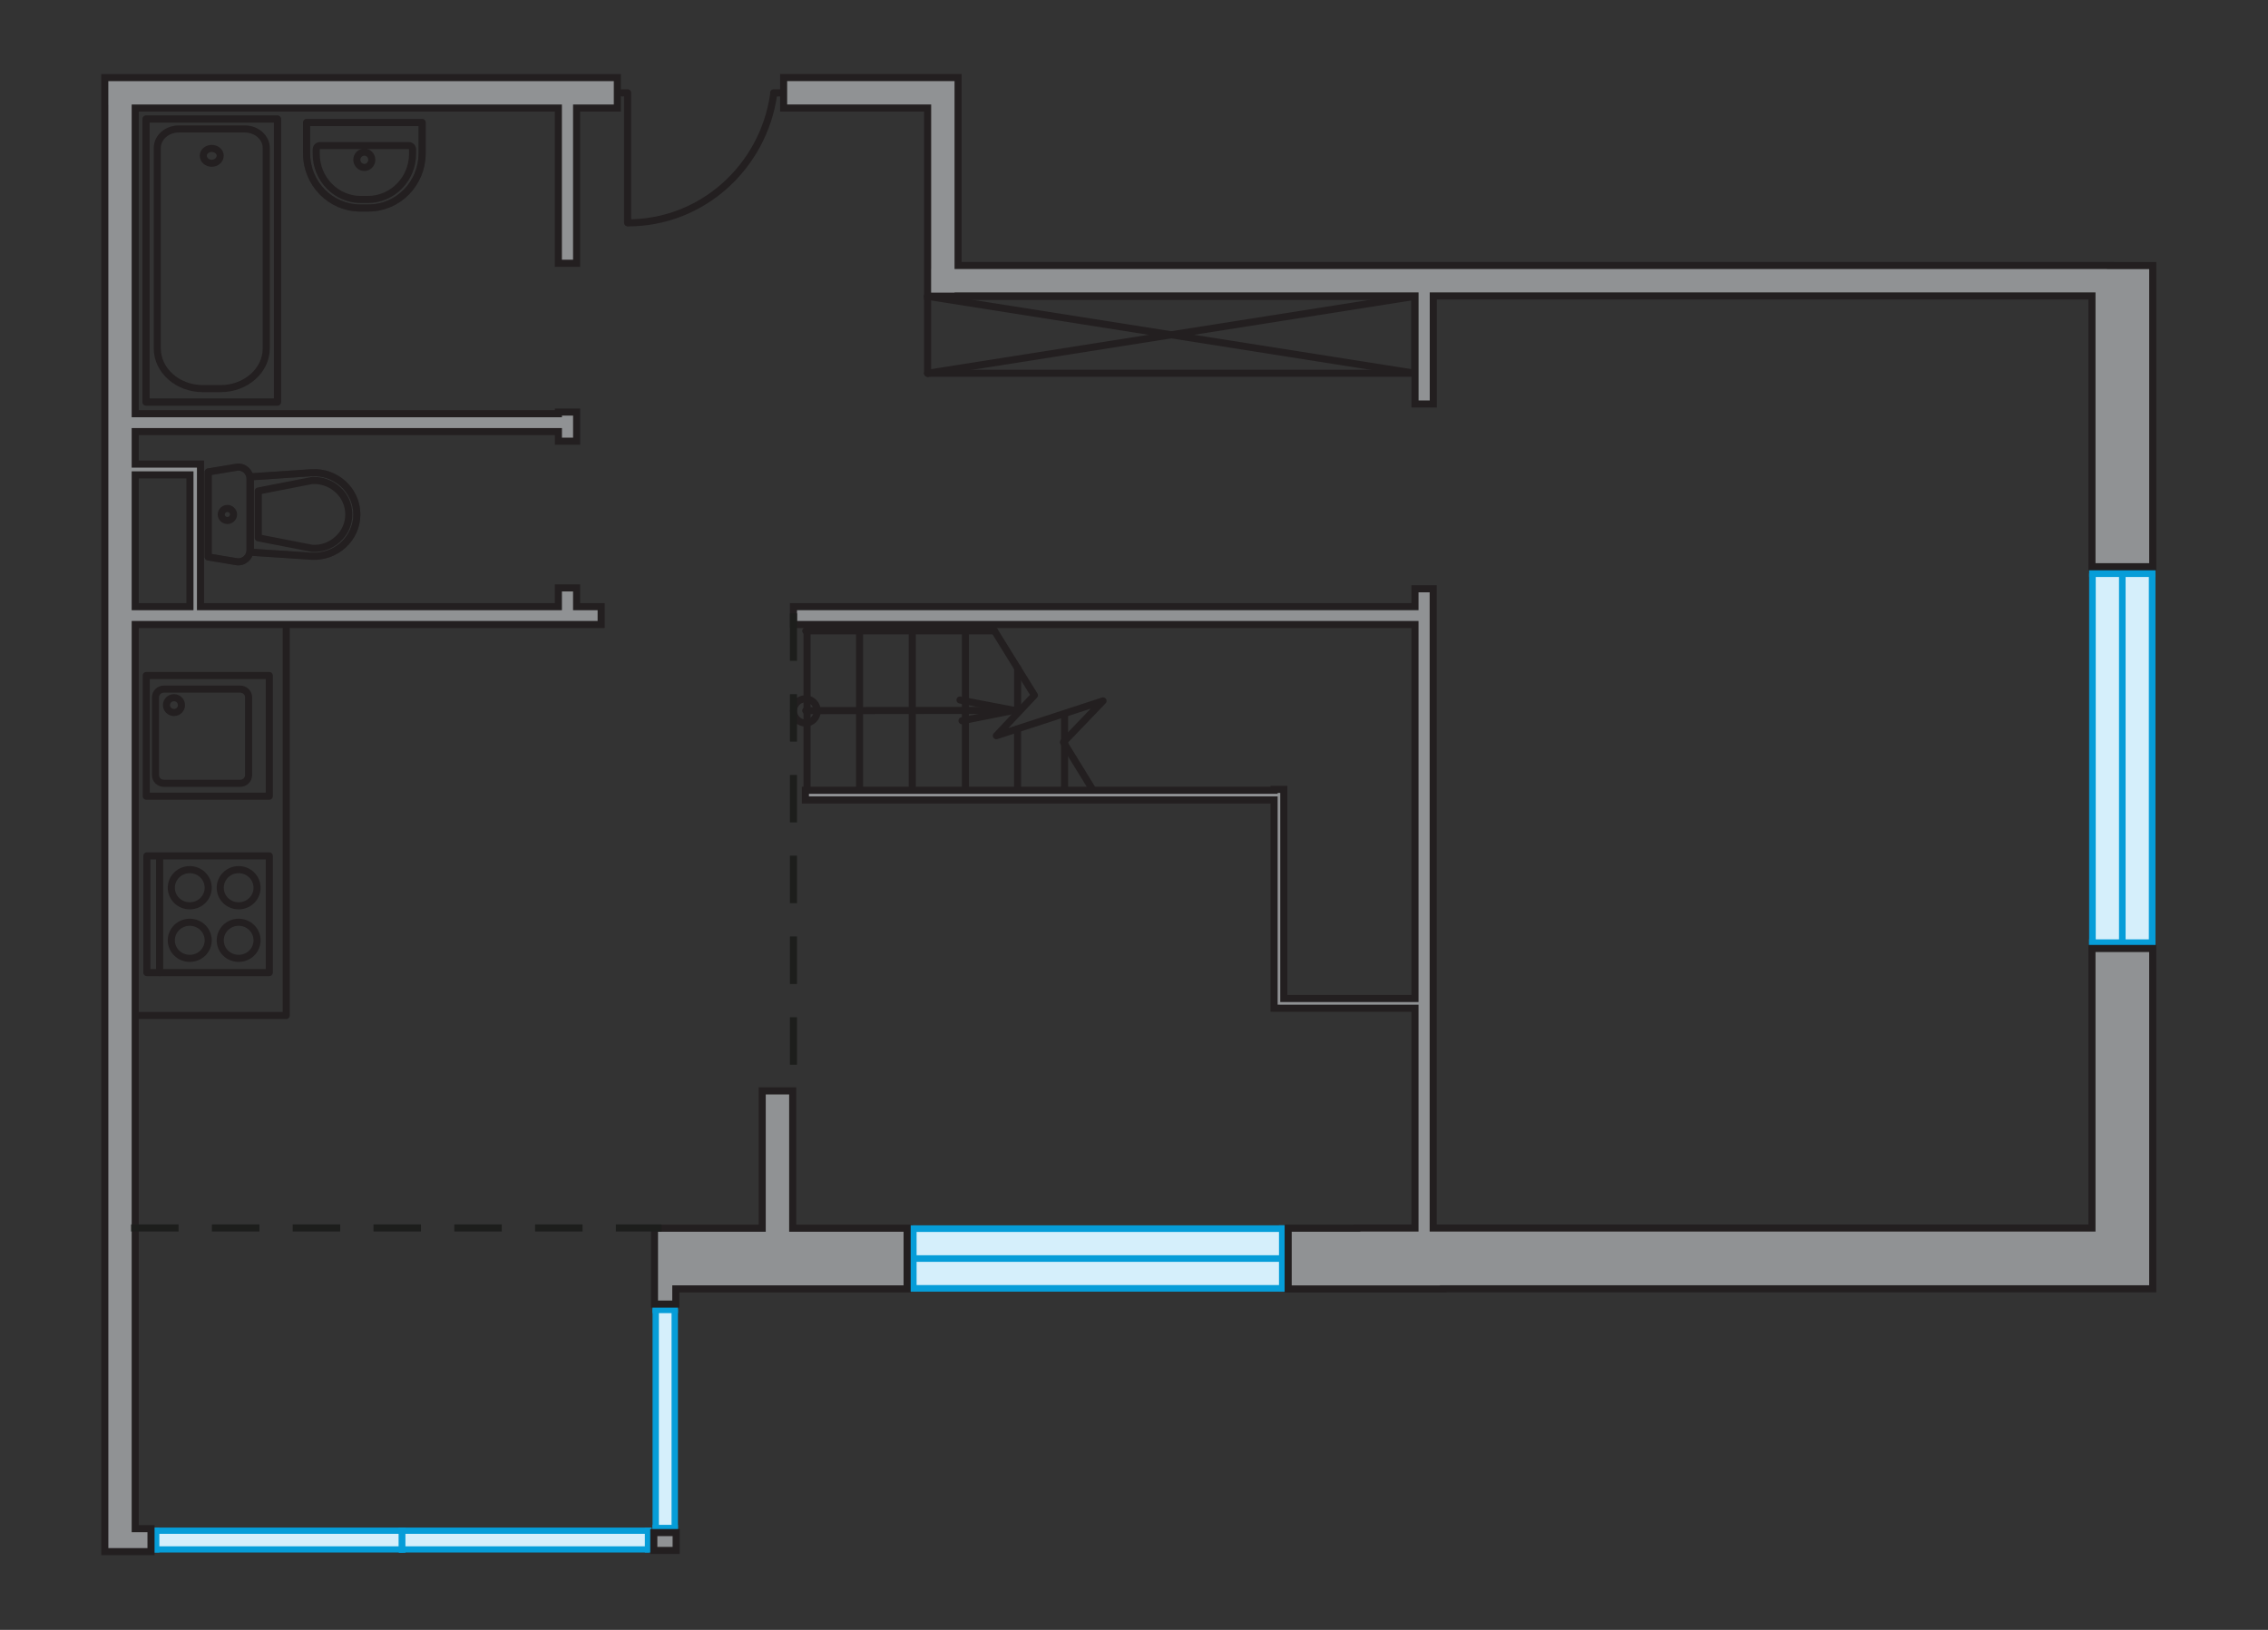 <?xml version="1.0" encoding="utf-8"?>
<!-- Generator: Adobe Illustrator 16.0.0, SVG Export Plug-In . SVG Version: 6.00 Build 0)  -->
<!DOCTYPE svg PUBLIC "-//W3C//DTD SVG 1.1//EN" "http://www.w3.org/Graphics/SVG/1.1/DTD/svg11.dtd">
<svg version="1.1" id="Слой_1" xmlns="http://www.w3.org/2000/svg" xmlns:xlink="http://www.w3.org/1999/xlink" x="0px" y="0px"
	 width="640px" height="460px" viewBox="0 0 640 460" enable-background="new 0 0 640 460" xml:space="preserve">
<rect x="0" y="0" width="640" height="460" fill="#333333" stroke="none"/>
<g>
	<g>
		
			<rect x="257.617" y="346.751" transform="matrix(-1 -3.553947e-004 3.553947e-004 -1 619.502 710.502)" fill="#D5EFFB" width="104.394" height="16.89"/>
		<g>
			<rect x="257.619" y="345.82" fill="#069DD8" width="104.978" height="1.865"/>
			<rect x="257.62" y="354.264" fill="#069DD8" width="104.394" height="1.86"/>
			<rect x="257.794" y="362.682" fill="#069DD8" width="104.81" height="1.865"/>
			<rect x="256.596" y="345.842" fill="#069DD8" width="2.054" height="18.705"/>
			<rect x="360.913" y="345.82" fill="#069DD8" width="2.026" height="18.729"/>
		</g>
	</g>
	<g>
		
			<path opacity="0.5" fill="none" stroke="#231F20" stroke-width="2" stroke-linecap="round" stroke-linejoin="round" stroke-miterlimit="10" enable-background="new    " d="
			M103.992,58.698h-2.352c-8.347,0-15.122-6.897-15.122-15.394v-8.728h32.604v8.728C119.11,51.802,112.353,58.698,103.992,58.698z"
			/>
		<g>
			<path fill="none" stroke="#231F20" stroke-width="2" stroke-linecap="round" stroke-linejoin="round" stroke-miterlimit="10" d="
				M103.79,56.301h-1.974c-6.949,0-12.584-5.771-12.584-12.868v-1.235c0-0.614,0.467-1.111,1.054-1.111h25.083
				c0.594,0,1.056,0.5,1.056,1.111v1.235C116.414,50.53,110.758,56.301,103.79,56.301z"/>
			<path fill="none" stroke="#231F20" stroke-width="2" stroke-linecap="round" stroke-linejoin="round" stroke-miterlimit="10" d="
				M104.913,45.078c0,1.194-0.928,2.184-2.106,2.184c-1.165,0-2.113-0.989-2.113-2.184c0-1.163,0.94-2.145,2.113-2.145
				C103.986,42.931,104.913,43.915,104.913,45.078z"/>
			<path fill="none" stroke="#231F20" stroke-width="2" stroke-linecap="round" stroke-linejoin="round" stroke-miterlimit="10" d="
				M103.992,58.698h-2.352c-8.347,0-15.122-6.897-15.122-15.394v-8.728h32.604v8.728C119.11,51.802,112.353,58.698,103.992,58.698z"
				/>
		</g>
	</g>
	<g>
		
			<polyline opacity="0.5" fill="none" stroke="#231F20" stroke-width="2" stroke-linecap="round" stroke-linejoin="round" stroke-miterlimit="10" enable-background="new    " points="
			78.304,113.475 78.304,33.594 41.201,33.594 41.201,113.475 78.304,113.475 		"/>
		
			<polyline fill="none" stroke="#231F20" stroke-width="2" stroke-linecap="round" stroke-linejoin="round" stroke-miterlimit="10" points="
			78.304,113.475 78.304,33.594 41.201,33.594 41.201,113.475 78.304,113.475 		"/>
		<path fill="none" stroke="#231F20" stroke-width="2" stroke-linecap="round" stroke-linejoin="round" stroke-miterlimit="10" d="
			M57.238,109.674h5.037c7.099,0,12.856-5.099,12.856-11.361V41.757c0-2.95-2.709-5.36-6.051-5.36H50.454
			c-3.356,0-6.071,2.41-6.071,5.36v56.556C44.377,104.578,50.135,109.674,57.238,109.674z"/>
		<path fill="none" stroke="#231F20" stroke-width="2" stroke-linecap="round" stroke-linejoin="round" stroke-miterlimit="10" d="
			M57.37,43.932c0,1.207,1.06,2.138,2.378,2.138c1.317,0,2.386-0.931,2.386-2.138c0-1.132-1.06-2.04-2.386-2.04
			C58.445,41.886,57.37,42.794,57.37,43.932z"/>
	</g>
	<g>
		<g opacity="0.5">
			<path fill="none" stroke="#231F20" stroke-width="2" stroke-linecap="round" stroke-linejoin="round" stroke-miterlimit="10" d="
				M70.548,155.285V135.11c0-2.055-1.86-3.592-3.868-3.229l-7.936,1.318v23.986l7.936,1.327
				C68.688,158.858,70.548,157.305,70.548,155.285z"/>
			<path fill="none" stroke="#231F20" stroke-width="2" stroke-linecap="round" stroke-linejoin="round" stroke-miterlimit="10" d="
				M70.639,134.573v21.255l17.231,1.14c6.948,0.427,12.836-4.96,12.836-11.775c0-6.827-5.881-12.226-12.836-11.77L70.639,134.573z"
				/>
		</g>
		<g>
			<path fill="none" stroke="#231F20" stroke-width="2" stroke-linecap="round" stroke-linejoin="round" stroke-miterlimit="10" d="
				M70.548,155.285V135.11c0-2.055-1.86-3.592-3.868-3.229l-7.936,1.318v23.986l7.936,1.327
				C68.688,158.858,70.548,157.305,70.548,155.285z"/>
			<path fill="none" stroke="#231F20" stroke-width="2" stroke-linecap="round" stroke-linejoin="round" stroke-miterlimit="10" d="
				M100.691,145.193L100.691,145.193c0-6.827-5.881-12.218-12.828-11.77l-17.231,1.16v21.258l17.231,1.138
				C94.818,157.392,100.691,152.008,100.691,145.193z"/>
			<path fill="none" stroke="#231F20" stroke-width="2" stroke-linecap="round" stroke-linejoin="round" stroke-miterlimit="10" d="
				M72.885,138.574l15.128-2.955c2.728-0.149,5.307,0.757,7.311,2.579c2.004,1.821,3.1,4.313,3.1,6.994
				c0,2.647-1.093,5.146-3.1,6.967c-1.988,1.848-4.572,2.77-7.311,2.582l-15.128-2.951V138.574z"/>
			<path fill="none" stroke="#231F20" stroke-width="2" stroke-linecap="round" stroke-linejoin="round" stroke-miterlimit="10" d="
				M64.168,146.897c-0.956,0-1.731-0.751-1.731-1.704c0-0.913,0.782-1.695,1.731-1.695c0.933,0,1.734,0.782,1.734,1.695
				C65.898,146.145,65.11,146.897,64.168,146.897z"/>
		</g>
	</g>
	<g>
		<rect x="44.231" y="432.072" fill="#D5EFFB" width="69.655" height="5.137"/>
		<rect x="43.16" y="436.414" fill="#069DD8" width="70.648" height="1.741"/>
		<rect x="43.525" y="431.122" fill="#069DD8" width="70.284" height="1.768"/>
		<rect x="112.512" y="431.11" fill="#069DD8" width="1.936" height="7.046"/>
		<polygon fill="#069DD8" points="43.125,438.149 43.125,431.122 44.962,431.11 44.962,438.149 		"/>
	</g>
	<g>
		<rect x="113.685" y="432.072" fill="#D5EFFB" width="69.647" height="5.137"/>
		<rect x="112.614" y="436.414" fill="#069DD8" width="70.627" height="1.741"/>
		<rect x="112.967" y="431.122" fill="#069DD8" width="70.274" height="1.768"/>
		<rect x="181.973" y="431.11" fill="#069DD8" width="1.904" height="7.046"/>
		<polygon fill="#069DD8" points="112.571,438.149 112.571,431.122 114.406,431.11 114.406,438.149 		"/>
	</g>
	<g>
		<rect x="185.101" y="369.392" fill="#D5EFFB" width="5.226" height="61.562"/>
		<rect x="189.504" y="369.47" fill="#069DD8" width="1.798" height="62.439"/>
		<rect x="184.145" y="369.468" fill="#069DD8" width="1.783" height="62.11"/>
		<rect x="184.115" y="368.906" fill="#069DD8" width="7.188" height="1.697"/>
		<polygon fill="#069DD8" points="191.302,431.949 184.132,431.949 184.109,430.347 191.289,430.347 		"/>
	</g>
	<g>
		<polygon fill="#D5EFFB" points="607.359,266.212 607.317,161.825 590.436,161.825 590.459,266.212 		"/>
		<g>
			<rect x="589.524" y="161.825" fill="#069DD8" width="1.867" height="104.973"/>
			<rect x="597.959" y="161.825" fill="#069DD8" width="1.856" height="104.389"/>
			<rect x="606.373" y="161.982" fill="#069DD8" width="1.872" height="104.816"/>
			<rect x="589.538" y="160.813" fill="#069DD8" width="18.707" height="2.032"/>
			<rect x="589.517" y="265.115" fill="#069DD8" width="18.729" height="2.054"/>
		</g>
	</g>
	<g>
		
			<polyline fill="none" stroke="#231F20" stroke-width="2" stroke-linecap="round" stroke-linejoin="round" stroke-miterlimit="10" points="
			177.103,62.823 177.103,26.204 175.547,26.204 		"/>
		
			<line fill="none" stroke="#231F20" stroke-width="2" stroke-linecap="round" stroke-linejoin="round" stroke-miterlimit="10" x1="220.762" y1="26.204" x2="218.304" y2="26.204"/>
		<path fill="none" stroke="#231F20" stroke-width="2" stroke-linecap="round" stroke-linejoin="round" stroke-miterlimit="10" d="
			M218.304,26.727c-2.951,20.443-20.214,36.166-41.08,36.166"/>
	</g>
	<g>
		<g>
			
				<rect x="41.265" y="190.651" fill="none" stroke="#231F20" stroke-width="2" stroke-linecap="round" stroke-linejoin="round" stroke-miterlimit="10" width="34.721" height="34.059"/>
		</g>
		<path fill="none" stroke="#231F20" stroke-width="2" stroke-linecap="round" stroke-linejoin="round" stroke-miterlimit="10" d="
			M43.877,218.772v-21.98c0-1.274,1.06-2.304,2.374-2.304h21.52c1.317,0,2.375,1.024,2.375,2.304v21.98c0,1.276-1.06,2.3-2.375,2.3
			h-21.52C44.934,221.071,43.877,220.051,43.877,218.772z"/>
		<path fill="none" stroke="#231F20" stroke-width="2" stroke-linecap="round" stroke-linejoin="round" stroke-miterlimit="10" d="
			M51.214,199.008c0-1.163-0.937-2.105-2.118-2.105c-1.167,0-2.128,0.944-2.128,2.105c0,1.13,0.957,2.084,2.128,2.084
			C50.281,201.092,51.214,200.141,51.214,199.008z"/>
	</g>
	<g>
		
			<rect x="41.447" y="241.547" fill="none" stroke="#231F20" stroke-width="2" stroke-linecap="round" stroke-linejoin="round" stroke-miterlimit="10" width="34.539" height="32.952"/>
		<g>
			<g>
				
					<path fill="none" stroke="#231F20" stroke-width="2" stroke-linecap="round" stroke-linejoin="round" stroke-miterlimit="10" d="
					M62.15,265.373c0-2.794,2.314-5.088,5.194-5.088c2.886,0,5.192,2.299,5.192,5.088c0,2.843-2.315,5.105-5.192,5.105
					C64.464,270.473,62.15,268.216,62.15,265.373z"/>
				
					<path fill="none" stroke="#231F20" stroke-width="2" stroke-linecap="round" stroke-linejoin="round" stroke-miterlimit="10" d="
					M48.342,265.373c0-2.794,2.334-5.088,5.204-5.088c2.883,0,5.207,2.299,5.207,5.088c0,2.843-2.324,5.105-5.207,5.105
					C50.681,270.473,48.342,268.216,48.342,265.373z"/>
			</g>
			<g>
				
					<path fill="none" stroke="#231F20" stroke-width="2" stroke-linecap="round" stroke-linejoin="round" stroke-miterlimit="10" d="
					M62.15,250.547c0-2.81,2.314-5.115,5.194-5.115c2.886,0,5.192,2.306,5.192,5.115c0,2.816-2.315,5.101-5.192,5.101
					C64.464,255.655,62.15,253.366,62.15,250.547z"/>
				
					<path fill="none" stroke="#231F20" stroke-width="2" stroke-linecap="round" stroke-linejoin="round" stroke-miterlimit="10" d="
					M48.342,250.547c0-2.81,2.334-5.115,5.204-5.115c2.883,0,5.207,2.306,5.207,5.115c0,2.816-2.324,5.101-5.207,5.101
					C50.681,255.655,48.342,253.366,48.342,250.547z"/>
			</g>
		</g>
		
			<line fill="none" stroke="#231F20" stroke-width="2" stroke-linecap="round" stroke-linejoin="round" stroke-miterlimit="10" x1="45.044" y1="274.499" x2="45.044" y2="241.919"/>
	</g>
	
		<polyline fill="none" stroke="#231F20" stroke-width="2" stroke-linecap="round" stroke-linejoin="round" stroke-miterlimit="10" points="
		38.141,286.593 80.765,286.593 80.765,176.457 	"/>
	<g>
		
			<line fill="none" stroke="#231F20" stroke-width="2" stroke-linecap="round" stroke-linejoin="round" stroke-miterlimit="10" x1="261.757" y1="105.339" x2="261.757" y2="83.636"/>
		
			<line fill="none" stroke="#231F20" stroke-width="2" stroke-linecap="round" stroke-linejoin="round" stroke-miterlimit="10" x1="261.757" y1="83.636" x2="399.172" y2="83.636"/>
		
			<line fill="none" stroke="#231F20" stroke-width="2" stroke-linecap="round" stroke-linejoin="round" stroke-miterlimit="10" x1="399.209" y1="83.636" x2="399.209" y2="105.339"/>
		
			<line fill="none" stroke="#231F20" stroke-width="2" stroke-linecap="round" stroke-linejoin="round" stroke-miterlimit="10" x1="399.209" y1="105.339" x2="261.79" y2="105.339"/>
		
			<line fill="none" stroke="#231F20" stroke-width="2" stroke-linecap="round" stroke-linejoin="round" stroke-miterlimit="10" x1="399.209" y1="105.339" x2="261.79" y2="83.636"/>
		
			<line fill="none" stroke="#231F20" stroke-width="2" stroke-linecap="round" stroke-linejoin="round" stroke-miterlimit="10" x1="399.209" y1="83.636" x2="261.79" y2="105.339"/>
	</g>
	<g>
		
			<line fill="none" stroke="#231F20" stroke-width="2" stroke-linecap="round" stroke-linejoin="round" stroke-miterlimit="10" x1="227.381" y1="178.054" x2="280.642" y2="178.054"/>
		<g>
			
				<line fill="none" stroke="#231F20" stroke-width="2" stroke-linecap="round" stroke-linejoin="round" stroke-miterlimit="10" x1="227.734" y1="222.887" x2="227.734" y2="178.213"/>
			<g>
				
					<line fill="none" stroke="#231F20" stroke-width="2" stroke-linecap="round" stroke-linejoin="round" stroke-miterlimit="10" x1="271.469" y1="203.415" x2="286.143" y2="200.482"/>
				
					<line fill="none" stroke="#231F20" stroke-width="2" stroke-linecap="round" stroke-linejoin="round" stroke-miterlimit="10" x1="286.143" y1="200.482" x2="270.9" y2="197.554"/>
				
					<line fill="none" stroke="#231F20" stroke-width="2" stroke-linecap="round" stroke-linejoin="round" stroke-miterlimit="10" x1="227.374" y1="200.556" x2="287.143" y2="200.482"/>
			</g>
			<g>
				
					<path fill="none" stroke="#231F20" stroke-width="2" stroke-linecap="round" stroke-linejoin="round" stroke-miterlimit="10" d="
					M227.275,197.227c1.836,0,3.346,1.542,3.346,3.422c0,1.858-1.51,3.417-3.346,3.417"/>
				
					<path fill="none" stroke="#231F20" stroke-width="2" stroke-linecap="round" stroke-linejoin="round" stroke-miterlimit="10" d="
					M227.275,204.047c-1.867,0-3.368-1.553-3.368-3.407c0-1.879,1.501-3.424,3.368-3.424"/>
			</g>
			<g>
				
					<line fill="none" stroke="#231F20" stroke-width="2" stroke-linecap="round" stroke-linejoin="round" stroke-miterlimit="10" x1="287.156" y1="200.984" x2="287.156" y2="188.537"/>
				
					<line fill="none" stroke="#231F20" stroke-width="2" stroke-linecap="round" stroke-linejoin="round" stroke-miterlimit="10" x1="287.143" y1="205.823" x2="287.143" y2="222.894"/>
				
					<line fill="none" stroke="#231F20" stroke-width="2" stroke-linecap="round" stroke-linejoin="round" stroke-miterlimit="10" x1="272.418" y1="222.894" x2="272.418" y2="178.23"/>
				
					<line fill="none" stroke="#231F20" stroke-width="2" stroke-linecap="round" stroke-linejoin="round" stroke-miterlimit="10" x1="300.407" y1="201.526" x2="300.407" y2="223.229"/>
				
					<polyline fill="none" stroke="#231F20" stroke-width="2" stroke-linecap="round" stroke-linejoin="round" stroke-miterlimit="10" points="
					308.465,223.06 300.097,209.452 311.263,197.812 281.163,207.641 291.892,196.222 280.642,178.054 				"/>
			</g>
			
				<line fill="none" stroke="#231F20" stroke-width="2" stroke-linecap="round" stroke-linejoin="round" stroke-miterlimit="10" x1="257.434" y1="222.979" x2="257.434" y2="178.314"/>
			
				<line fill="none" stroke="#231F20" stroke-width="2" stroke-linecap="round" stroke-linejoin="round" stroke-miterlimit="10" x1="242.557" y1="222.814" x2="242.557" y2="178.145"/>
		</g>
	</g>
	<g>
		<polygon fill="#909294" stroke="#231F20" stroke-width="2" stroke-miterlimit="22.926" points="223.688,307.88 215.085,307.88 
			215.085,346.629 184.687,346.629 184.687,356.076 184.687,363.762 184.687,368.049 190.705,368.049 190.705,363.762 
			255.981,363.762 255.981,346.629 223.688,346.629 		"/>
		
			<rect x="184.497" y="432.537" fill="#909294" stroke="#231F20" stroke-width="2" stroke-miterlimit="22.926" width="6.307" height="5.043"/>
		<polygon fill="#909294" stroke="#231F20" stroke-width="2" stroke-miterlimit="22.926" points="595.517,74.949 595.517,74.923 
			270.358,74.923 270.358,21.891 264.608,21.891 261.762,21.891 221.123,21.891 221.123,30.487 261.762,30.487 261.762,74.923 
			261.747,74.923 261.747,83.525 261.762,83.525 261.762,83.588 270.358,83.588 270.358,83.525 399.298,83.525 399.298,114.021 
			404.454,114.021 404.454,83.525 590.323,83.525 590.323,159.945 607.474,159.945 607.474,74.949 		"/>
		<polygon fill="#909294" stroke="#231F20" stroke-width="2" stroke-miterlimit="22.926" points="590.323,346.578 404.43,346.578 
			404.43,166.17 399.285,166.17 399.285,171.21 223.9,171.21 223.9,176.258 399.285,176.258 399.285,281.805 362.274,281.805 
			362.274,222.786 359.533,222.786 359.533,223.028 227.269,223.028 227.269,225.769 359.533,225.769 359.533,284.545 
			360.093,284.545 360.093,284.555 399.285,284.555 399.285,346.578 382.862,346.578 382.862,346.627 363.505,346.627 
			363.505,363.777 407.317,363.777 407.317,363.736 590.323,363.736 600.644,363.736 607.471,363.736 607.471,267.691 
			590.323,267.691 		"/>
		<path fill="#909294" stroke="#231F20" stroke-width="2" stroke-miterlimit="22.926" d="M29.568,30.495h0.007v400.937v3.857v2.627
			h13.037v-6.484h-4.455V176.255h131.482v-5.038h-6.929v-5.292h-5.141v5.292H56.577v-40.243h-0.196H53.6H38.156v-9.164h119.42v2.709
			h5.142v-8.225h-5.142v0.465H38.156V30.495h119.408v43.804h5.146V30.495h11.499v-8.595H29.568V30.495z M53.6,134.024v37.193H38.156
			v-37.193H53.6z"/>
	</g>
	
		<line fill="none" stroke="#1D1E1C" stroke-width="2" stroke-linecap="square" stroke-linejoin="bevel" stroke-miterlimit="22.926" stroke-dasharray="11.4" x1="223.906" y1="174.101" x2="223.906" y2="309.189"/>
	
		<line fill="none" stroke="#1D1E1C" stroke-width="2" stroke-linecap="square" stroke-linejoin="bevel" stroke-miterlimit="22.926" stroke-dasharray="11.4" x1="37.994" y1="346.558" x2="185.678" y2="346.558"/>
</g>
<g id="k">
	<path fill="#1D1D1B" d="M142.431,266.921"/>
</g>
<g id="v">
	<path fill="#1D1D1B" d="M129.013,85.58"/>
</g>
<g id="t">
	<path fill="#1D1D1B" d="M137.013,147.134"/>
</g>
<g id="kr">
	<path fill="#1D1D1B" d="M222.168,120.838"/>
</g>
<g id="_x31_">
	<path fill="#1D1D1B" d="M496.5,214.39"/>
</g>
</svg>
